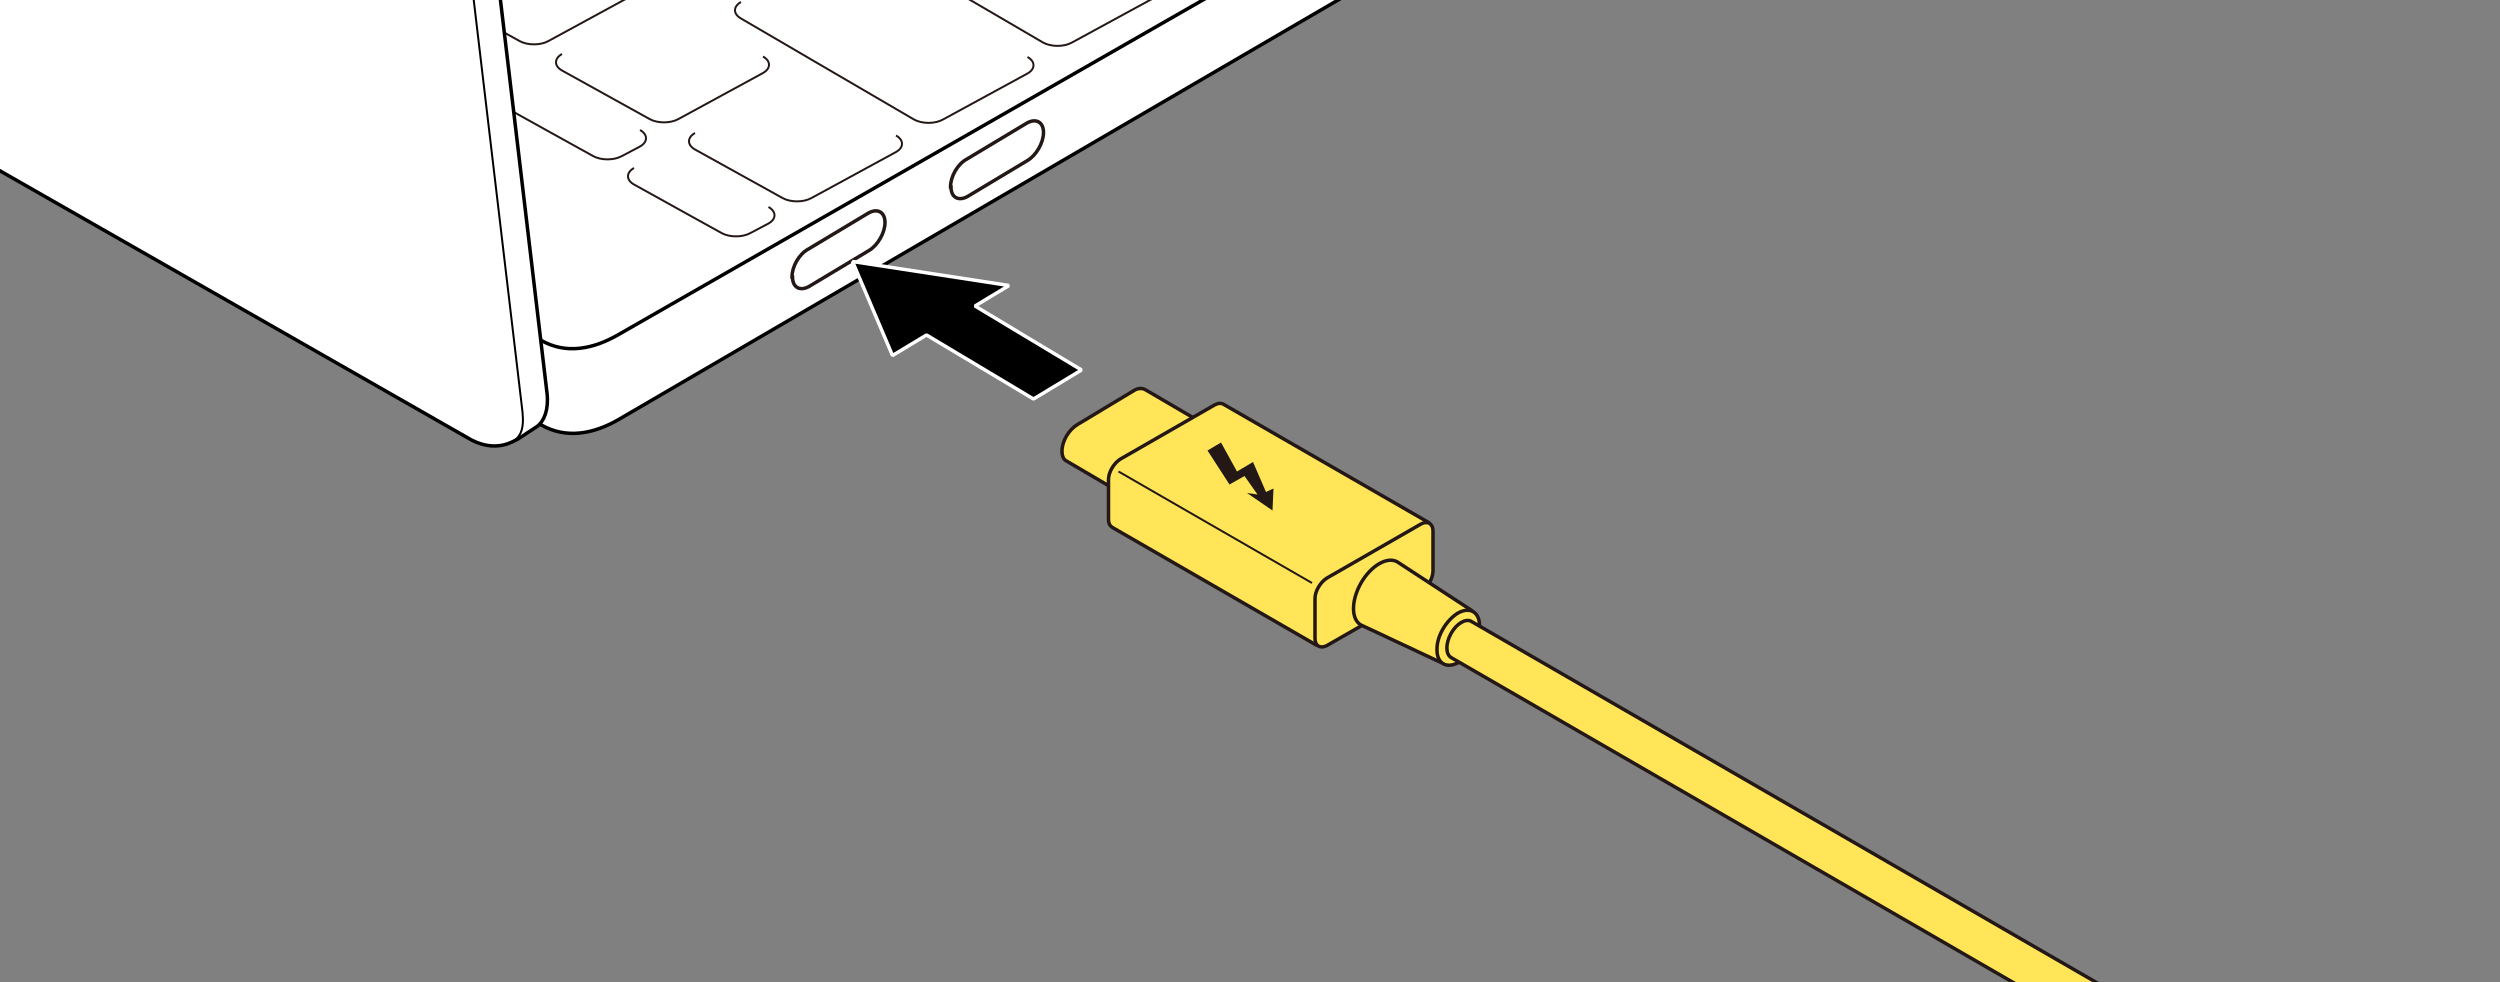 <?xml version="1.0" encoding="UTF-8"?>
<svg xmlns="http://www.w3.org/2000/svg" version="1.1" viewBox="0 0 500 196.4">
  <rect x="0" y="0" width="500" height="196.4" fill="#808080" stroke="none"/>
  <!-- Generator: Adobe Illustrator 29.1.0, SVG Export Plug-In . SVG Version: 2.1.0 Build 142)  -->
  <defs>
    <style>
      .st0 {
        fill: #231815;
      }

      .st1, .st2, .st3 {
        fill: #fff;
      }

      .st1, .st3, .st4, .st5, .st6, .st7 {
        stroke: #231815;
      }

      .st1, .st5, .st6 {
        stroke-width: .7px;
      }

      .st8, .st2, .st9 {
        stroke: #000;
      }

      .st8, .st4, .st9, .st7 {
        fill: none;
      }

      .st8, .st7 {
        stroke-width: .4px;
      }

      .st10 {
        stroke: #fff;
        stroke-miterlimit: 1;
      }

      .st10, .st2, .st3, .st9 {
        stroke-width: .7px;
      }

      .st4 {
        stroke-width: .4px;
      }

      .st5, .st6 {
        fill: #ffe557;
      }

      .st6 {
        stroke-linejoin: round;
      }
    </style>
  </defs>
  <g id="_レイヤー_2" data-name="レイヤー_2">
    <g>
      <g>
        <g>
          <path class="st2" d="M353.7-50.2L123.9,83.8c-5.1,3-10.7,4.1-15.8,1.1L-75.7-17.7"/>
          <path class="st7" d="M153.7,41.4c1.6.9,1.6,2.4,0,3.3l-3.6,1.9c-1.6.9-4.2.9-5.8,0l-17.5-9.7c-1.6-.9-1.6-2.4,0-3.3"/>
          <path class="st7" d="M128,26c1.6.9,1.6,2.4,0,3.3l-3.6,1.9c-1.6.9-4.2.9-5.8,0l-17.5-9.7c-1.6-.9-1.6-2.4,0-3.3"/>
          <g>
            <path class="st7" d="M109.6-46.1c1.6.9,1.6,2.4,0,3.3l-16.9,9.2c-1.6.9-4.2.9-5.8,0l-17.5-9.7c-1.6-.9-1.6-2.4,0-3.3"/>
            <path class="st7" d="M83.5-61.8c1.6.9,1.6,2.4,0,3.3l-16.9,9.2c-1.6.9-4.2.9-5.8,0l-17.5-9.7c-1.6-.9-1.6-2.4,0-3.3"/>
            <path class="st7" d="M161.6-14.8c1.6.9,1.6,2.4,0,3.3l-16.9,9.2c-1.6.9-4.2.9-5.8,0l-17.5-9.7c-1.6-.9-1.6-2.4,0-3.3"/>
            <path class="st7" d="M135.6-30.4c1.6.9,1.6,2.4,0,3.3l-16.9,9.2c-1.6.9-4.2.9-5.8,0l-17.5-9.7c-1.6-.9-1.6-2.4,0-3.3"/>
          </g>
          <g>
            <path class="st7" d="M100.6-20c1.6.9,1.6,2.4,0,3.3l-16.9,9.2c-1.6.9-4.2.9-5.8,0l-17.5-9.7c-1.6-.9-1.6-2.4,0-3.3"/>
            <path class="st7" d="M74.5-35.7c1.6.9,1.6,2.4,0,3.3l-16.9,9.2c-1.6.9-4.2.9-5.8,0l-17.5-9.7c-1.6-.9-1.6-2.4,0-3.3"/>
            <path class="st7" d="M152.6,11.3c1.6.9,1.6,2.4,0,3.3l-16.9,9.2c-1.6.9-4.2.9-5.8,0l-17.5-9.7c-1.6-.9-1.6-2.4,0-3.3"/>
            <path class="st7" d="M126.6-4.3c1.6.9,1.6,2.4,0,3.3l-16.9,9.2c-1.6.9-4.2.9-5.8,0L86.3-1.5c-1.6-.9-1.6-2.4,0-3.3"/>
          </g>
          <path class="st9" d="M352.7-64.2L123.9,66.8c-5.1,3-10.7,4.2-15.8,1.2L-78.1-37.8"/>
          <path class="st2" d="M-87.7-15.9L94.3,88c4.9,2.5,8.1.4,9.3-.2l3.8-2.5c1.4-1,2.4-3.4,2-6.7l-26.2-221.2c-.6-5.7-2.7-7.1-8.1-9.9L10.2-190.1"/>
          <path class="st8" d="M101.9,88.6c2-.8,3-2.4,2.6-6.2l-26.2-221.3c-.7-6.3-2.7-7.3-7.8-10.3L5.5-186.7"/>
          <path class="st7" d="M257.7-21.1c1.6.9,1.6,2.4,0,3.3l-16.9,9.2c-1.6.9-4.2.9-5.8,0l-34.6-20.2c-1.6-.9-1.6-2.4,0-3.3"/>
          <path class="st7" d="M231.3-4c1.6.9,1.6,2.4,0,3.3l-16.9,9.2c-1.6.9-4.2.9-5.8,0l-34.6-20.2c-1.6-.9-1.6-2.4,0-3.3"/>
          <path class="st7" d="M205.5,11.4c1.6.9,1.6,2.4,0,3.3l-16.9,9.2c-1.6.9-4.2.9-5.8,0L148.2,3.7c-1.6-.9-1.6-2.4,0-3.3"/>
          <path class="st7" d="M179.2,27.1c1.6.9,1.6,2.4,0,3.3l-16.9,9.2c-1.6.9-4.2.9-5.8,0l-17.5-9.7c-1.6-.9-1.6-2.4,0-3.3"/>
          <path class="st7" d="M188.2-30.9c1.6.9,1.6,2.4,0,3.3l-16.9,9.2c-1.6.9-4.2.9-5.8,0l-17.5-9.7c-1.6-.9-1.6-2.4,0-3.3"/>
          <path class="st3" d="M158.4,55.4c0-2.1,1.4-4.6,3.3-5.6l12-7.2c1.8-1,3.3-.2,3.3,1.9h0c0,2.1-1.5,4.6-3.2,5.6l-12,7.2c-1.8,1-3.3.2-3.3-1.9h0Z"/>
          <path class="st3" d="M190.1,37.4c0-2.1,1.4-4.6,3.3-5.6l12-7.2c1.8-1,3.3-.2,3.3,1.9h0c0,2.1-1.5,4.6-3.2,5.6l-12,7.2c-1.8,1-3.3.2-3.3-1.9h0Z"/>
        </g>
        <polygon class="st10" points="195 61.2 201.8 57.1 170.5 52.3 178.5 71.1 185.3 67 206.7 79.8 216.3 74 195 61.2"/>
      </g>
      <path class="st0" d="M1065.1,648.5l36,20.7c7.2,4.1,13,14.2,13,22.5v1.4c0,8.3-5.9,11.7-13,7.5l-36-20.7c-7.2-4.1-13-14.2-13-22.5v-1.4c0-8.3,5.9-11.7,13-7.5ZM1101,696.9c5.4,3.1,9.8.6,9.9-5.7v-1.4c0-6.3-4.4-13.9-9.8-17l-36-20.7c-5.4-3.1-9.8-.6-9.9,5.7v1.4c0,6.3,4.4,13.9,9.8,17l36,20.7Z"/>
    </g>
  </g>
  <g id="_編集モード" data-name="編集モード">
    <g>
      <g>
        <g>
          <g>
            <path class="st5" d="M228.3,101l-15-8.8c-.6-.3-.9-1-.9-2h0c0-2,1.4-4.3,3.1-5.3l11.3-6.8c.8-.5,1.6-.5,2.2-.2l14.7,8.6"/>
            <path class="st1" d="M227,98.8c0-1.9,1.4-4.3,3.1-5.3l11.3-6.8c1.7-1,3.1-.2,3.1,1.8h0c0,1.9-1.4,4.3-3.1,5.3l-11.2,6.8c-1.7,1-3.1.2-3.1-1.8h0Z"/>
          </g>
          <g>
            <path class="st5" d="M285.9,104.6l-41.3-23.8c-.4-.2-1-.2-1.7.2l-18.8,10.8c-1.3.8-2.4,2.6-2.4,4.1v8c0,.8.3,1.3.8,1.6l40.9,23.6"/>
            <path class="st5" d="M284.2,104.8l-18.8,10.8c-1.3.8-2.4,2.6-2.4,4.1v8c0,1.5,1.1,2.1,2.4,1.4l18.8-10.8c1.3-.8,2.4-2.6,2.4-4.1v-8c0-1.5-1.1-2.1-2.4-1.4Z"/>
            <line class="st4" x1="262.4" y1="116.6" x2="223.7" y2="94.3"/>
          </g>
          <g>
            <path class="st6" d="M294.5,122.2l-15-9.8c-2-1.2-5.3.7-7.3,4.2-2,3.5-2,7.3,0,8.4l16.2,7.6"/>
            <path class="st5" d="M287.4,130c0,2.7,1.9,3.8,4.3,2.5,2.3-1.3,4.3-4.6,4.2-7.4,0-2.7-1.9-3.8-4.3-2.5-2.3,1.4-4.3,4.6-4.2,7.4Z"/>
          </g>
        </g>
        <path class="st6" d="M440.4,208.7l-146.1-84.4c-1.1-.7-3,.4-4.1,2.4-1.1,2-1.1,4.1,0,4.8l146,84.4"/>
      </g>
      <polygon class="st0" points="241.5 90.1 245.9 96.9 248.9 95.2 251.5 98.9 249.4 98.6 254.5 102.1 254.7 97.7 253.2 98.4 250.6 92.4 247.4 94.3 244.2 88.5 241.5 90.1"/>
    </g>
  </g>
</svg>